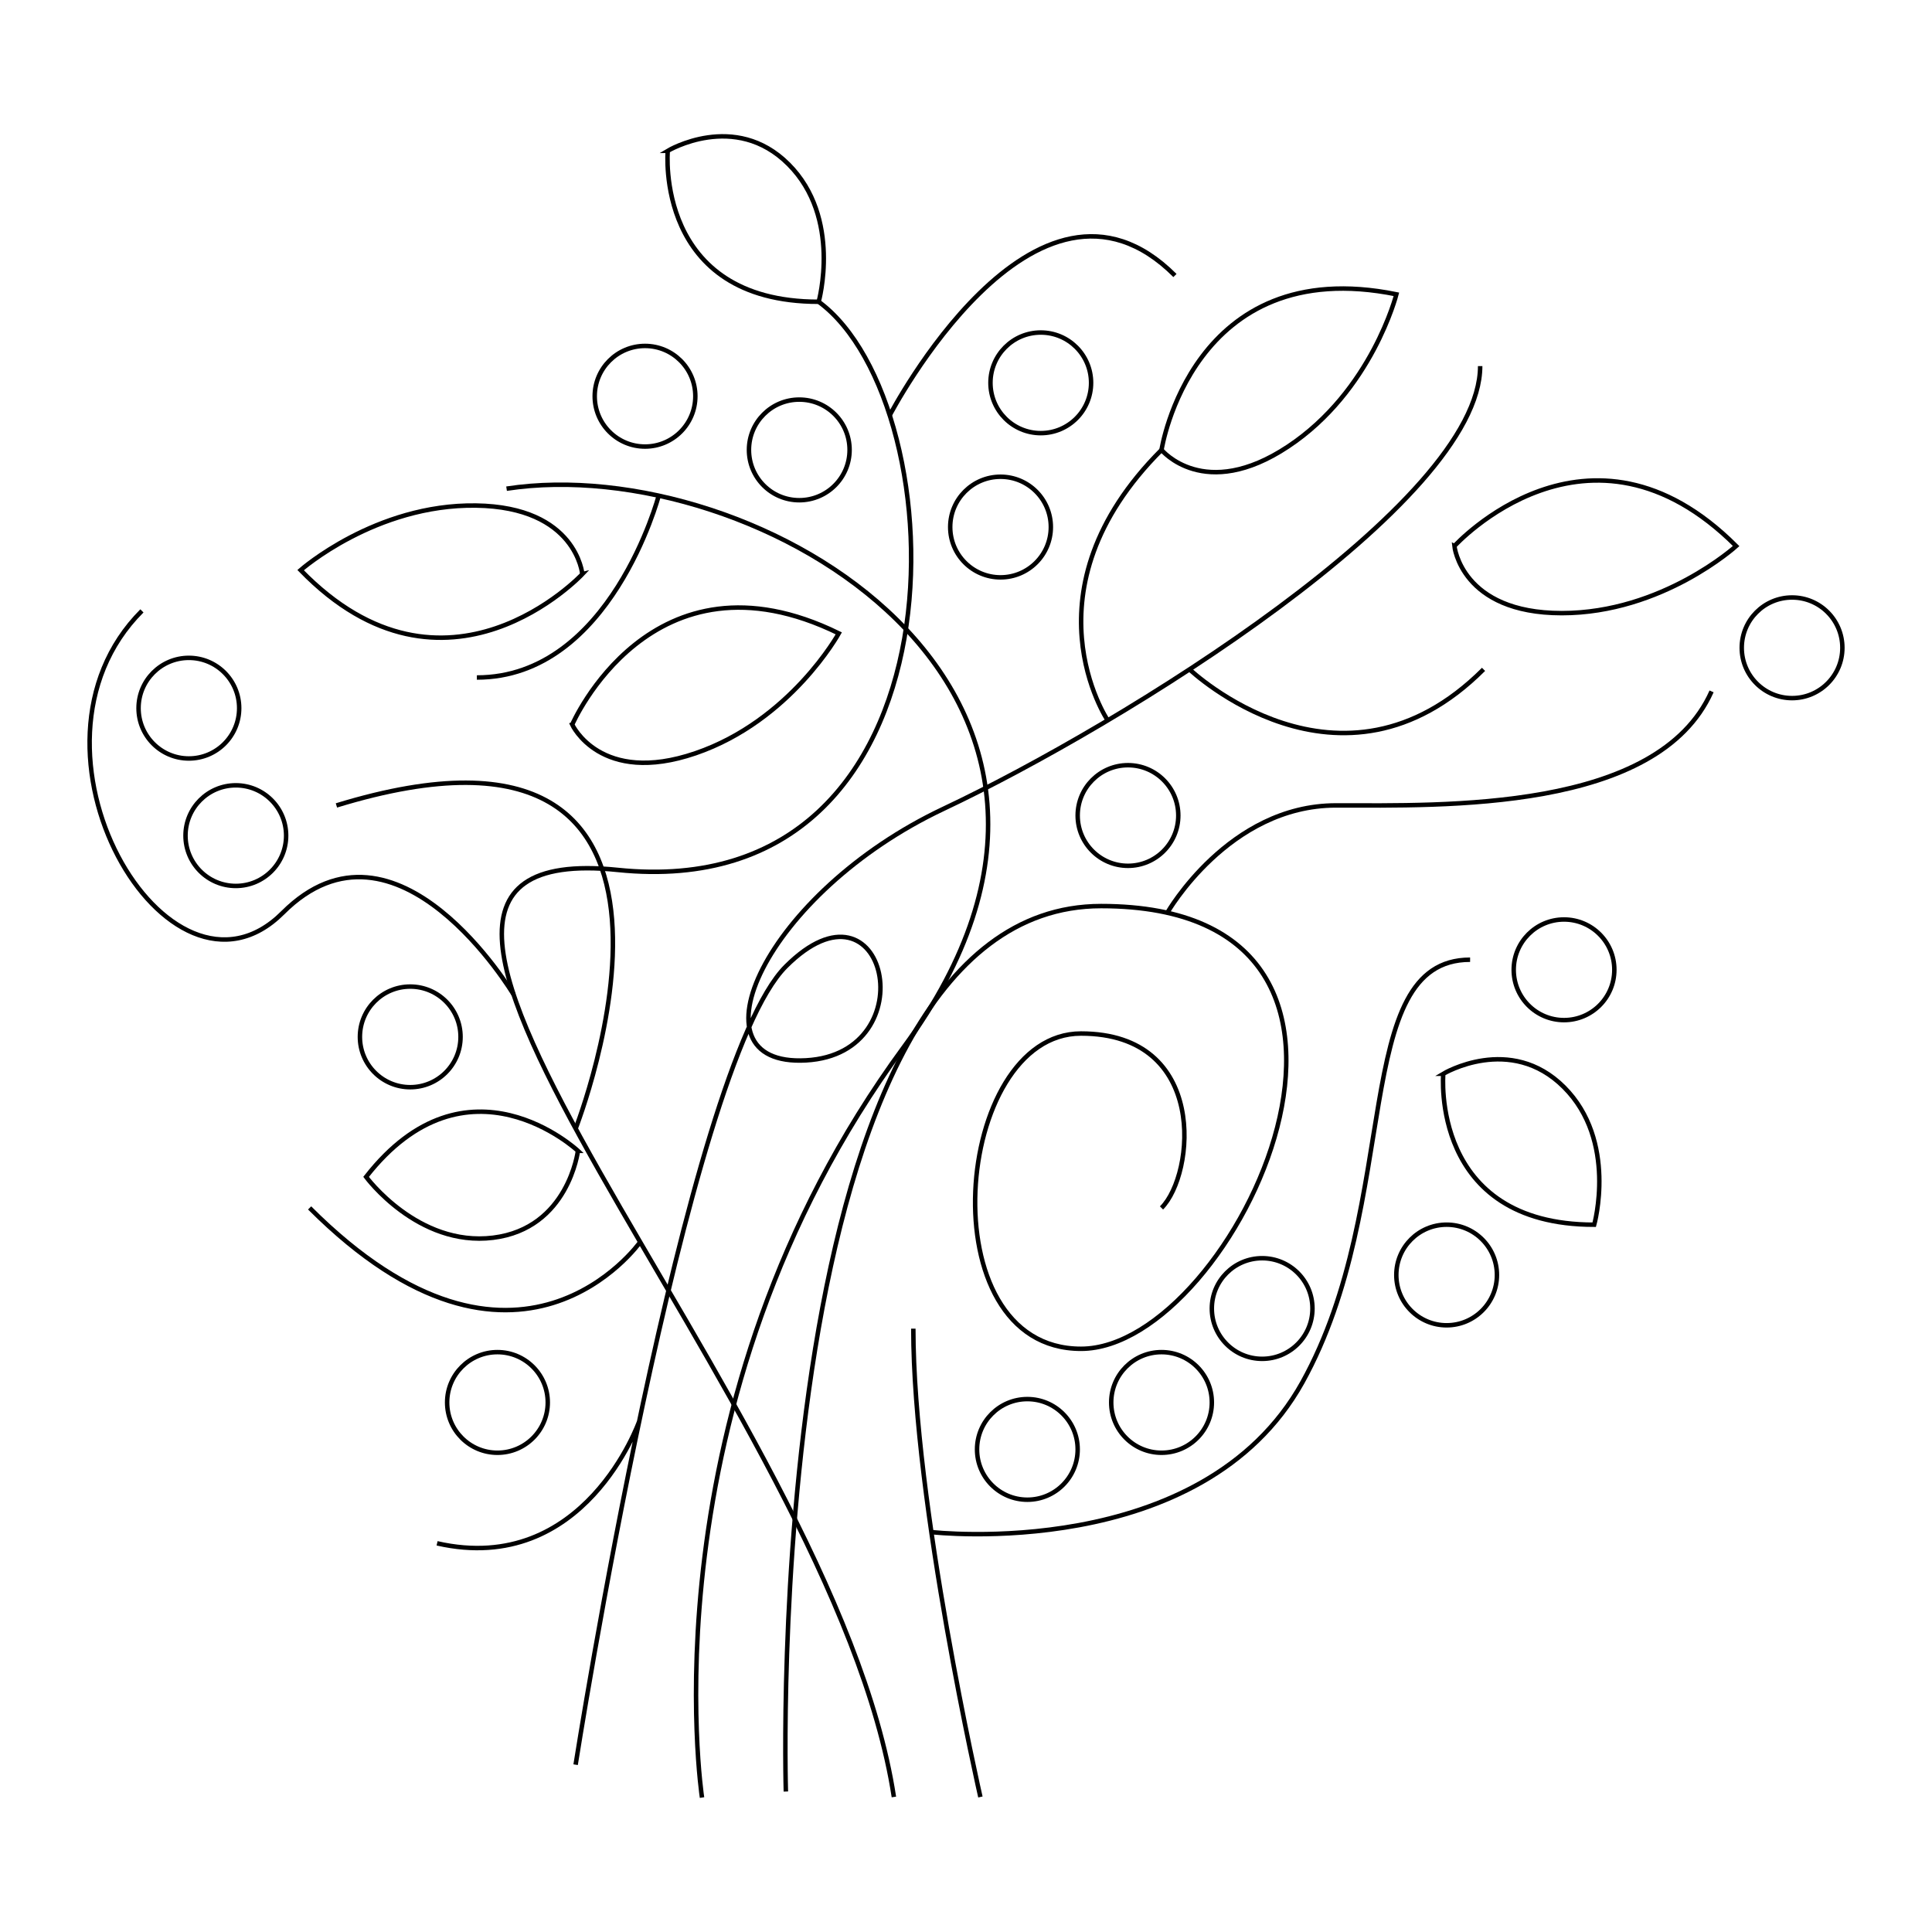 <svg xmlns="http://www.w3.org/2000/svg" viewBox="0 0 432 432"><g stroke="#000" fill="none"><path d="M113.27 109.27c55.566-8.501 147.45 45.038 88.838 124.82-58.608 79.781-45.134 167.85-45.134 167.85"/><path d="M183.06 67.477c31.429 23.088 34.642 135.26-44.939 127.04s48.282 119.22 61.756 207.29"/><path d="M175.72 400.59s-6-197.99 70.496-197.99c76.497 0 29.999 98.995-4.499 98.995-34.499 0-28.499-70.496 0-70.496s25.499 31.498 17.999 38.998M147.29 110.83s-10.768 40.663-40.663 40.663M198.94 92.861s32.522-62.517 63.781-31.258M128.71 252.37s39.511-100.77-53.484-72.273M219.22 401.81s-14.999-65.721-14.999-104.72"/><path d="M128.71 394.59s24.513-155.99 47.011-178.49 31.498 19.5 4.5 21c-26.998 1.499-9-37.499 30.748-56.248s120-68.248 120-98.996M265.98 149.67s33.706 32.036 65.742 0M247.69 161.08s-19.465-28.981 12.033-60.48M142.93 317.82s-12.198 34.771-45.197 27.271M143.14 277.73s-27.409 38.86-73.907-7.637M261.02 204.09s13.698-23.996 37.697-23.996 71.997 1.5 83.996-25.499M208.26 342.58s60.461 7.007 82.96-33.49c22.499-40.498 10.501-94.496 37.499-94.496M322.72 240.1s-2.998 33.748 33.749 33.748c0 0 5.25-18.748-6.75-30.748s-27-3-27-3zM149.31 33.729s-2.998 33.748 33.749 33.748c0 0 5.25-18.748-6.75-30.748s-27-3-27-3z"/><path d="M129.23 257.33s-24.75-23.138-47.371 5.821c0 0 11.543 15.679 28.387 13.609s18.98-19.43 18.98-19.43zM325.21 122.1s29.999-32.998 62.997 0c0 0-16.499 14.999-38.998 14.999s-24-15-24-15zM130.21 128.38s-30.466 32.567-62.991-.897c0 0 16.711-14.762 39.208-14.442 22.5.32 23.78 15.34 23.78 15.34zM127.95 162.01s17.703-40.932 59.606-20.391c0 0-10.756 19.532-32.044 26.814-21.29 7.28-27.57-6.42-27.57-6.42zM259.72 100.6s6.784-44.077 52.518-34.793c0 0-5.471 21.616-24.227 34.042-18.75 12.431-28.29.751-28.29.751z"/><circle cx="229.72" r="11.25" cy="324.09"/><circle cx="259.72" r="11.25" cy="313.59"/><circle cx="282.22" r="11.25" cy="292.59"/><circle cx="178.72" r="11.25" cy="100.6"/><circle cx="144.23" r="11.25" cy="88.602"/><circle cx="232.72" r="11.249" cy="85.602"/><circle cx="111.23" r="11.25" cy="313.59"/><circle cx="349.72" r="11.25" cy="216.85"/><circle cx="323.47" r="11.25" cy="285.09"/><circle cx="91.729" r="11.25" cy="231.85"/><circle cx="42.231" r="11.25" cy="158.35"/><circle cx="52.73" r="11.25" cy="186.85"/><circle cx="400.71" r="11.25" cy="144.85"/><circle cx="252.22" r="11.25" cy="182.35"/><circle cx="223.72" r="11.25" cy="117.85"/><path d="M114.84 222.38s-26.11-43.786-51.608-18.287C37.733 229.592.985 167.345 31.733 136.596"/></g></svg>